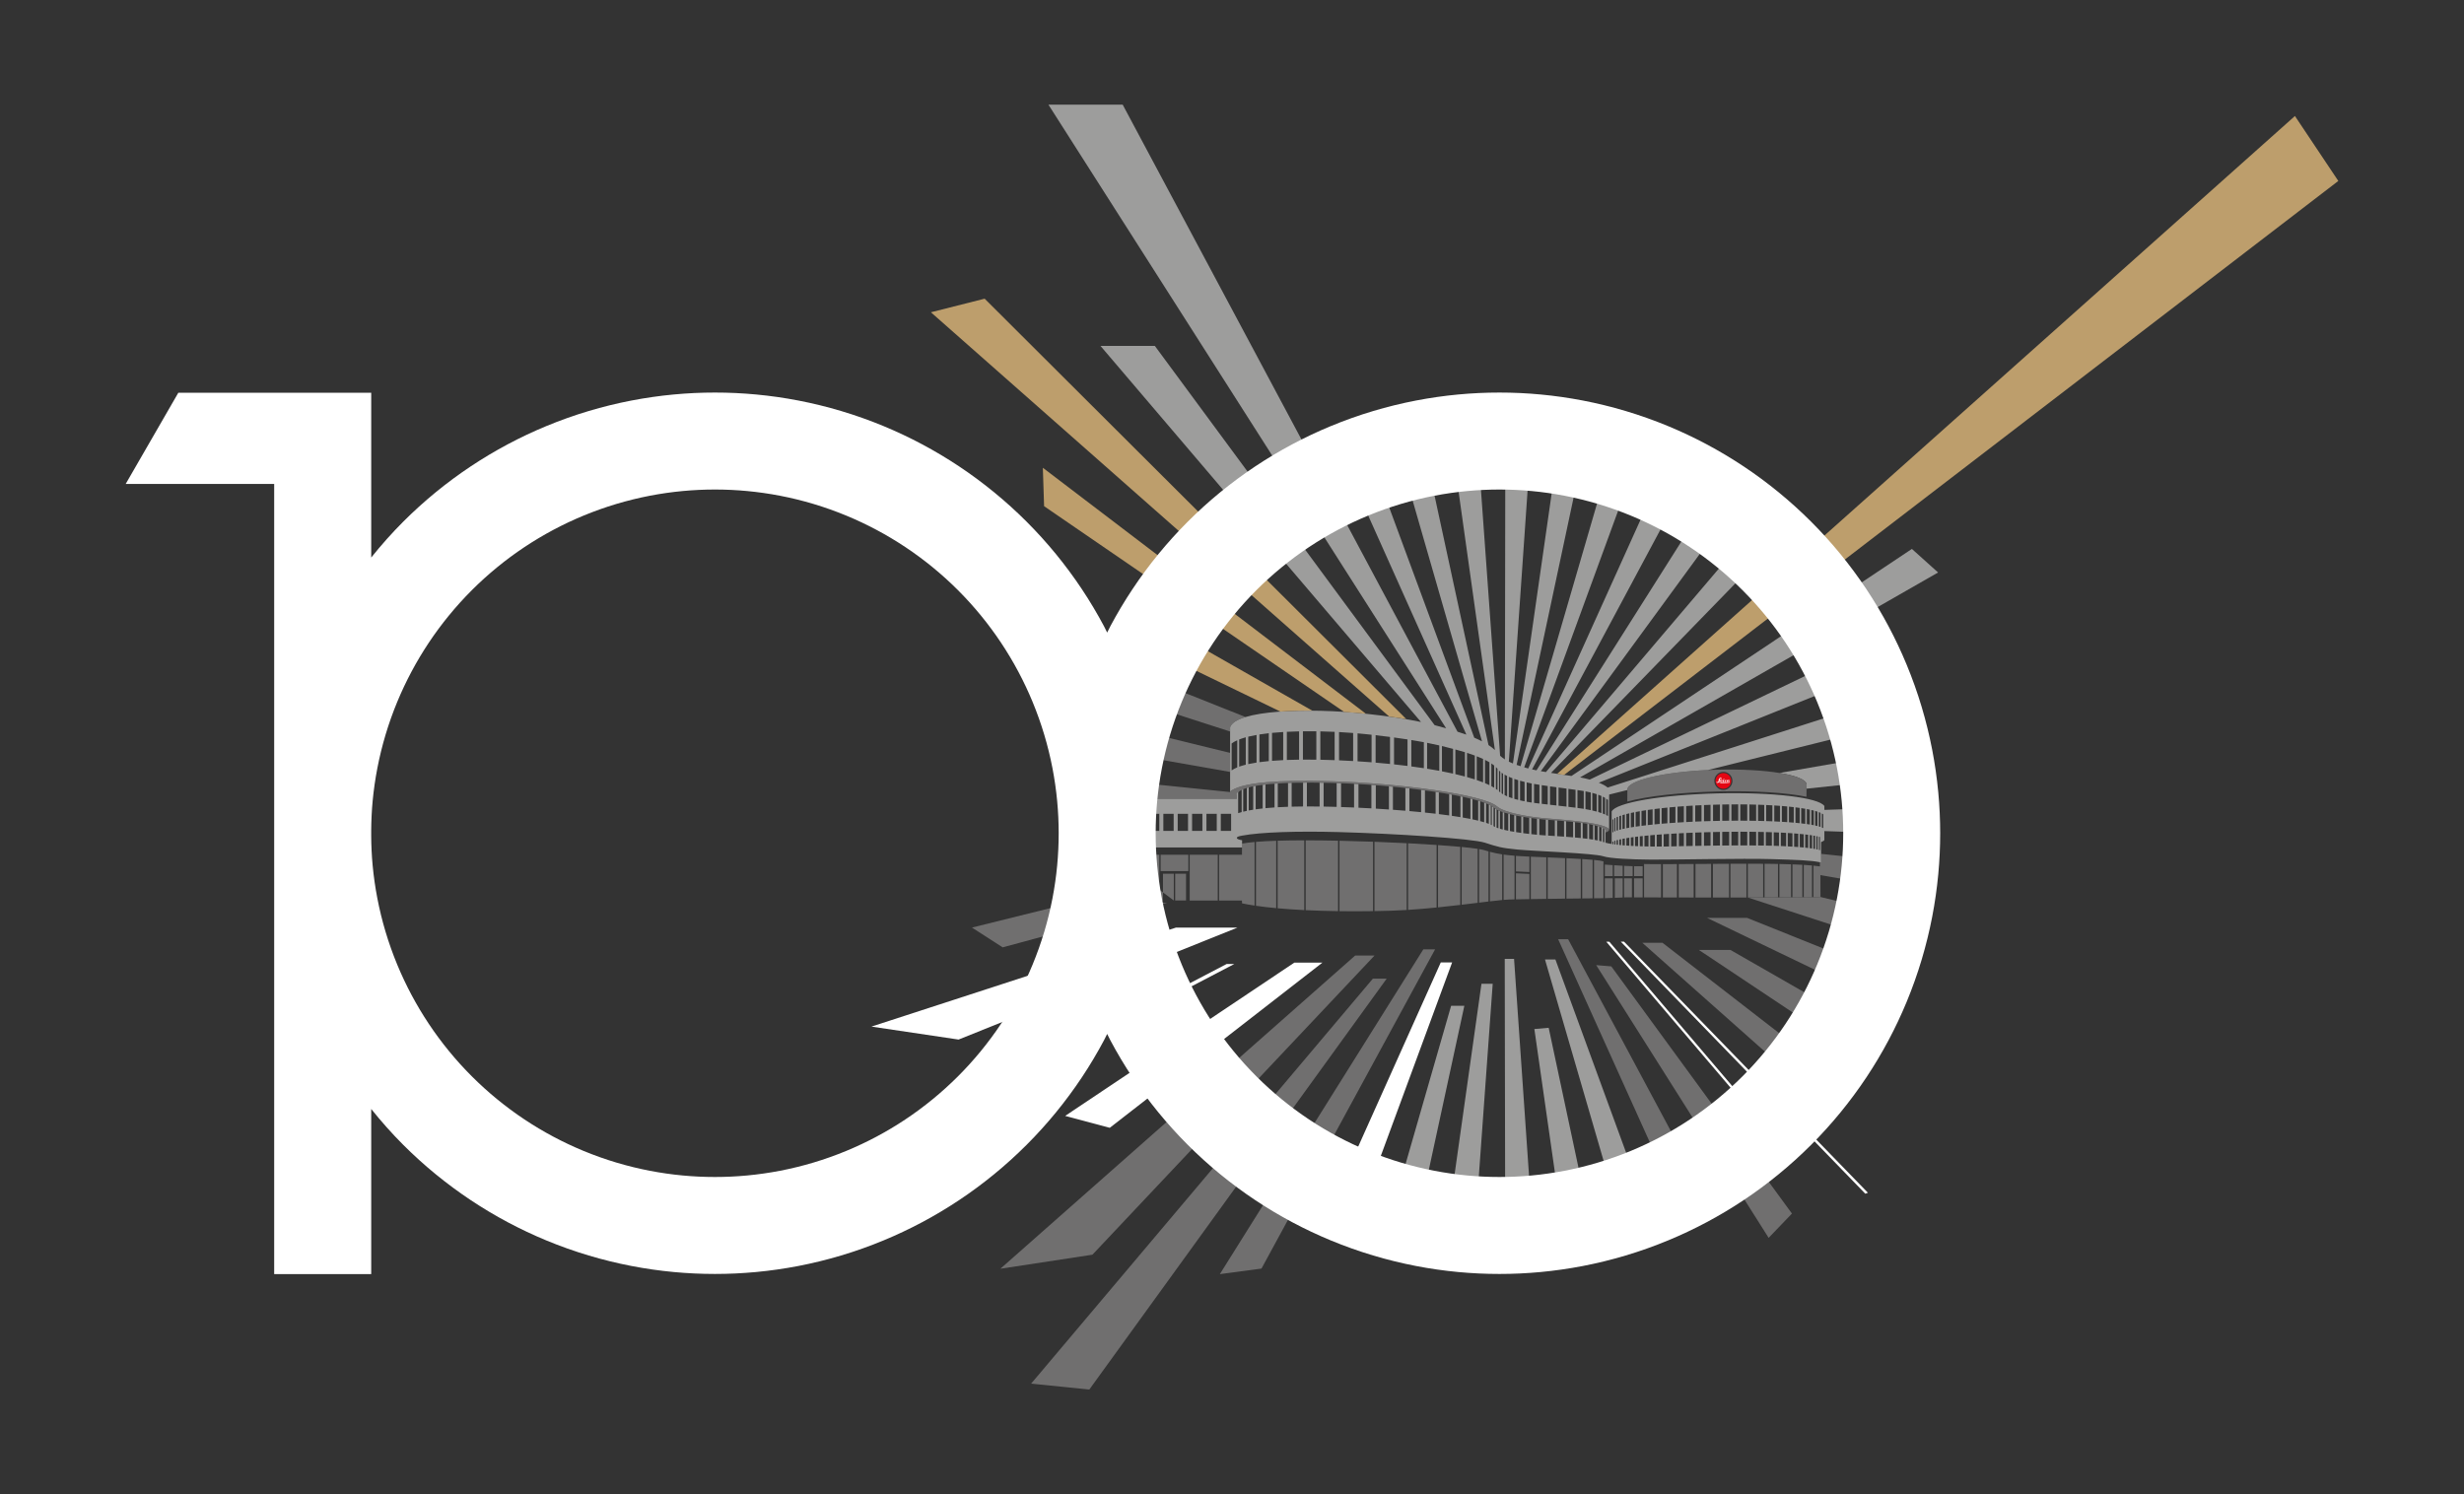 <?xml version="1.0" encoding="UTF-8"?>
<svg id="Ebene_1" xmlns="http://www.w3.org/2000/svg" xmlns:xlink="http://www.w3.org/1999/xlink" version="1.1" viewBox="0 0 1936.091 1174.194">
  <rect x="0" y="0" width="1936.091" height="1174.194" fill="#333333" stroke="none"/>
  <!-- Generator: Adobe Illustrator 30.0.0, SVG Export Plug-In . SVG Version: 2.1.1 Build 123)  -->
  <defs>
    <clipPath id="clippath">
      <rect x="98.762" y="82.25" width="1738.566" height="1009.693" fill="none"/>
    </clipPath>
    <clipPath id="clippath-1">
      <rect x="98.762" y="82.25" width="1738.566" height="1009.693" fill="none"/>
    </clipPath>
    <clipPath id="clippath-2">
      <rect x="98.762" y="82.25" width="1738.566" height="1009.693" fill="none"/>
    </clipPath>
    <clipPath id="clippath-3">
      <rect x="98.762" y="82.25" width="1738.566" height="1009.693" fill="none"/>
    </clipPath>
    <clipPath id="clippath-4">
      <rect x="98.762" y="82.25" width="1738.566" height="1009.693" fill="none"/>
    </clipPath>
    <clipPath id="clippath-5">
      <rect x="98.762" y="82.25" width="1738.566" height="1009.693" fill="none"/>
    </clipPath>
    <clipPath id="clippath-6">
      <rect x="98.762" y="82.25" width="1738.566" height="1009.693" fill="none"/>
    </clipPath>
  </defs>
  <g clip-path="url(#clippath)">
    <path d="M1141.015,756.304l-56.378,152.956c-6.042-2.252-11.983-4.701-17.82-7.347l65.287-145.609h8.911l0.0 0Z" fill="#fff"/>
  </g>
  <polyline points="1407.885 911.262 1262.139 740.046 1264.517 740.041 1408.769 909.439" fill="#fff"/>
  <polygon points="1467.701 937.3 1276.077 740.002 1273.552 740.011 1465.676 938.079 1467.701 937.3" fill="#fff"/>
  <g clip-path="url(#clippath-1)">
    <g>
      <path d="M1347.957,613.663c0-3.414,2.77-6.185,6.188-6.185,3.416,0,6.186,2.77,6.186,6.185,0,3.419-2.77,6.189-6.186,6.189-3.417,0-6.188-2.77-6.188-6.189" fill="#e30613"/>
      <path d="M1352.298,613.912v.046c0,.231.167.304.382.304.362,0,.713-.152,1.035-.313l.25-.997h.745l-.258,1.027c-.009.028-.011.058-.011.084,0,.09.04.13.127.13.167,0,.342-.103.469-.21-.003-.026-.003-.054-.003-.077,0-.598.589-.997,1.142-.997.141,0,.296.041.411.126l-.083.308c-.074-.089-.159-.156-.281-.156-.319,0-.454.501-.454.751,0,.17.113.268.282.268.238,0,.426-.161.601-.304.008-.189.054-.35.156-.501.202-.304.529-.497.891-.497.189,0,.346.058.469.202l.037-.156h.687l-.265,1.032c-.009.031-.018.063-.018.089,0,.089.086.126.161.126.097,0,.181-.049.259-.098l.057.215-.408.196c-.103.054-.221.081-.334.081-.195,0-.34-.117-.411-.291-.166.201-.337.299-.599.299-.282,0-.509-.161-.621-.411-.235.228-.558.42-.894.42-.282,0-.566-.107-.708-.366-.259.187-.59.357-.92.357-.238,0-.417-.152-.486-.366-.372.205-.762.366-1.197.366-.445,0-.972-.222-.972-.742,0-.581.691-.96,1.21-.96.265,0,.714.103.714.442,0,.411-.595.599-.923.599-.083,0-.161-.009-.239-.028M1352.332,613.697c.038.009.075.018.113.018.242,0,.527-.126.527-.402,0-.107-.074-.184-.173-.184-.287,0-.408.345-.468.567M1357.949,613.921l.103-.397c.009-.04.023-.077.023-.112,0-.135-.135-.224-.258-.224-.141,0-.23.117-.284.233-.069.152-.158.425-.158.589,0,.126.074.251.207.251.192,0,.322-.166.366-.34M1350.57,612.796c.144-.527.281-1.087.667-1.493.232-.245.566-.397.908-.397.372,0,.635.29.635.647,0,.765-.731,1.332-1.427,1.458l-.04.152-.103.393c-.093.357-.215.698-.429,1.001.35.098.691.215,1.047.287,1.023.222,2.073.322,3.117.322.875,0,1.751-.028,2.623-.135.544-.071,1.087-.152,1.617-.304l.049.205c-.688.224-1.387.385-2.103.497-.88.133-1.774.21-2.663.21-1.335,0-2.688-.282-3.928-.783-.245.247-.626.399-.969.399-.297,0-.872-.166-.872-.546,0-.322.426-.446.678-.446.247,0,.498.054.739.107.23-.403.316-.885.406-1.332-.206-.018-.399-.058-.593-.126l.078-.213c.185.061.368.094.564.098M1351.415,612.742c.498-.089,1.059-.626,1.059-1.153,0-.166-.063-.376-.256-.376-.236,0-.403.236-.483.429-.147.353-.225.733-.32,1.099M1349.901,614.668c-.176-.067-.357-.112-.547-.112-.107,0-.334.028-.334.175,0,.152.234.201.346.201.21,0,.394-.112.535-.264M1354.095,612.358c0-.228.255-.304.442-.304.17,0,.38.084.38.281,0,.233-.248.31-.442.31-.175,0-.38-.081-.38-.287" fill="#fff"/>
      <path d="M1398.199,607.419l59.309-10.266,2.605,18.332-40.611,4.291.035-3.192c-.107-3.816-8.267-7.046-21.338-9.165" fill="#9d9d9c"/>
      <path d="M966.555,606.619l-59.329-10.439,3.885-18.117,55.444,13.603v14.953ZM966.555,574.854l-49.834-16.105,6.396-17.398,55.548,22.126c-6.639,2.021-10.997,4.688-12.11,8.075v3.302ZM903.108,634.55l.054-1.118-.054,1.118Z" fill="#706f6f"/>
    </g>
  </g>
  <polygon points="1127.629 746.035 991.209 996.9 958.488 1001.27 1118.378 746.035 1127.629 746.035" fill="#706f6f"/>
  <g clip-path="url(#clippath-2)">
    <g>
      <path d="M1150.614,790.388l-28.137,129.946c-6.189-1.342-12.302-2.888-18.33-4.63l36.073-125.316h10.395-0Z" fill="#9d9d9c"/>
      <path d="M1172.898,773.112l-11.029,152.862c-6.422-.455-12.782-1.125-19.075-2.011l21.264-150.851h8.84Z" fill="#9d9d9c"/>
      <path d="M1189.674,753.507l11.912,172.503c-6.26.439-12.575.661-18.937.679l-.301-173.182h7.325v0Z" fill="#9d9d9c"/>
      <path d="M1216.883,807.683l24.024,112.768c-6.186,1.332-12.452,2.458-18.787,3.37l-16.486-115.164,11.249-.974-0.0 0Z" fill="#9d9d9c"/>
      <path d="M1222.151,753.972l56.867,155.378c-5.929,2.199-11.954,4.201-18.065,6.007l-46.981-161.385h8.179v0Z" fill="#9d9d9c"/>
      <path d="M1232.164,738.098l82.916,154.86c-5.561,3.02-11.233,5.863-17.012,8.509l-73.746-163.369h7.842v0Z" fill="#706f6f"/>
      <path d="M1306.329,740.9l97.763,75.712c-3.81,4.996-7.782,9.867-11.912,14.586l-101.705-90.298h15.854Z" fill="#706f6f"/>
      <path d="M1359.706,746.504l65.728,37.672c-3.088,5.489-6.359,10.868-9.8,16.124l-80.739-53.796h24.811Z" fill="#706f6f"/>
    </g>
  </g>
  <polygon points="1372.775 721.295 1441.111 748.734 1433.507 765.649 1341.292 721.295 1372.775 721.295" fill="#706f6f"/>
  <g clip-path="url(#clippath-3)">
    <g>
      <path d="M1278.654,629.911l.063-9.41c-.21-7.548,31.141-14.542,70.027-15.624,38.888-1.085,70.581,4.156,70.794,11.708l-.106,9.554c-15.719-3.288-41.462-4.861-69.711-4.169-29.117.71-55.649,3.641-71.067,7.94M1347.034,613.663c0,3.928,3.184,7.114,7.109,7.114,3.926,0,7.111-3.186,7.111-7.114,0-3.923-3.184-7.106-7.111-7.106-3.925,0-7.109,3.183-7.109,7.106" fill="#706f6f"/>
      <path d="M903.564,627.731l.822-11.655,62.22,6.364c.147-.555.629-1.069,1.411-1.493,10.338-6.203,36.789-8.196,78.088-7.029,51.794,1.461,119.362,10.292,130.215,19.788,5.843,5.113,25.099,8.164,35.923,9.167,11.768,1.081,41.402,2.752,50.19,7.301,1.125.581,1.936,1.136,1.936,1.86,0,.894-1.144,1.689-2.893,2.171,1.696-7.681-37.431-9.186-49.201-10.274-10.822-.997-32.55-3.994-38.347-9.165-10.424-9.295-75.034-18.192-127.823-19.52-41.158-1.036-75.464,1.279-74.252,10.497v1.988h-68.289Z" fill="#706f6f"/>
      <path d="M1522.857,449.878l-281.295,161.004c2.445.437,5.035,1.046,7.56,1.76l184.487-88.76,7.606,16.92-184.927,74.272c3.039,1.23,5.536,2.556,6.927,3.816l184.934-59.203,5.154,17.804-111.258,27.627c-35.723,1.653-63.525,8.276-63.327,15.382l-.003.348-14.316,3.557-.006,5.216-.035,12.187.012,10.126c-.038-.653-.836-1.188-1.936-1.762-8.788-4.549-38.422-6.22-50.19-7.301-10.824-1.001-30.08-4.054-35.923-9.167-10.853-9.496-78.421-18.327-130.215-19.788-41.299-1.167-67.75.826-78.088,7.029-.941.511-1.446,1.153-1.461,1.832v-51.226c4.448-13.545,60.824-15.604,107.172-10.623,18.811,2.021,32.418,4.254,42.831,6.441l-251.853-295.549h42.718l219.832,298.028c3.376.859,6.353,1.699,9.061,2.494L823.811,82.25h58.345l263.094,492.761c2.362.707,4.688,1.466,6.945,2.275l-83.102-185.485,17.341-6.936,71.956,194.839c2.145.912,4.19,1.863,6.099,2.856l-58.743-203.894,18.146-4.481,45.695,211.319c1.936,1.256,3.632,2.553,5.026,3.876l-30.727-218.672,18.601-1.935,16.233,225.111c1.135,1.081,2.386,2.037,3.732,2.896l.322-228.69,18.692.644-15.891,229.797c1.039.518,2.117,1.001,3.221,1.449l32.857-229.134,18.421,3.213-48.389,227.01c1.021.362,2.056.705,3.102,1.036l64.98-223.167,17.787,5.72-79.903,218.331,1.446.434c.537.161,1.109.317,1.709.478l95.565-211.699,16.812,8.115-109.349,204.317c1.099.25,2.261.492,3.473.733l123.447-194.991,15.508,10.355-135.555,185.28c1.303.241,2.642.474,4.0.701l147.542-173.593,13.901,12.388-157.428,161.863c5.656.903,11.376,1.72,16.056,2.422l267.497-178.433,20.584,18.519-.001 0ZM1262.066,640.489c.488.245.952.492,1.384.747v-12.581c-.412-.371-.875-.737-1.384-1.085v12.92ZM1259.384,639.322c.618.241,1.213.488,1.777.742v-13.076c-.55-.34-1.145-.661-1.777-.974v13.308ZM1255.806,638.116c.877.259,1.719.537,2.524.822v-13.415c-.791-.348-1.633-.688-2.524-1.01v13.603ZM1251.159,636.909c1.187.268,2.338.553,3.443.863v-13.675c-1.09-.362-2.241-.702-3.443-1.015v13.827-0ZM1245.79,635.845c1.418.247,2.81.511,4.164.796v-13.863c-1.335-.33-2.727-.626-4.164-.897v13.964ZM1239.489,634.916c1.323.17,2.565.345,3.698.514l1.246.193v-13.988c-.717-.121-1.441-.236-2.177-.348-.871-.13-1.795-.264-2.767-.403v14.033-0ZM1232.386,634.036c1.95.227,3.834.46,5.599.684v-14.047c-1.761-.245-3.644-.5-5.599-.764v14.126ZM1224.625,633.156c2.102.231,4.207.469,6.254.705v-14.157l-6.254-.836v14.287-0ZM1217.926,632.414l5.043.553v-14.322c-1.693-.228-3.382-.46-5.043-.693v14.462-0ZM1211.419,631.681c1.493.17,3.071.348,4.702.527v-14.511c-1.616-.228-3.19-.46-4.702-.688v14.672-0ZM1205.378,630.939c1.269.17,2.694.343,4.233.527v-14.738c-1.501-.233-2.922-.466-4.233-.698v14.908ZM1199.591,630.023c.685.13,1.363.247,2.028.363.564.097,1.217.196,1.952.304v-14.989c-1.064-.196-2.031-.392-2.884-.59l-1.096-.25v15.163ZM1194.403,628.955c1.182.271,2.364.523,3.532.75v-15.247c-1.157-.287-2.343-.595-3.532-.929v15.426ZM1189.889,627.775c.989.296,1.998.563,3.007.814v-15.498c-1.007-.305-2.015-.63-3.007-.975v15.659ZM1185.563,626.309c.914.357,1.857.688,2.819,1.001v-15.739c-.963-.357-1.906-.742-2.819-1.153v15.891ZM1182.233,624.825c.635.322,1.294.635,1.975.929v-15.966c-.682-.336-1.342-.684-1.975-1.042v16.079-0ZM1179.901,623.476c.363.233.739.464,1.128.688v-16.15c-.391-.251-.767-.51-1.128-.777v16.239ZM1177.853,621.922c.314.281.647.549.993.813v-16.32c-.351-.294-.682-.599-.993-.912v16.42ZM1175.403,619.928c.445.313.86.626,1.245.938v-16.737c-.366-.463-.782-.92-1.245-1.371v17.169ZM1171.826,617.765c.796.42,1.536.845,2.223,1.269v-17.475c-.679-.553-1.421-1.09-2.223-1.617v17.823ZM1166.848,615.432c1.24.52,2.399,1.036,3.471,1.565v-17.993c-1.081-.644-2.244-1.265-3.471-1.867v18.295ZM1160.338,613c1.782.599,3.45,1.208,5.003,1.815v-18.399c-1.591-.736-3.27-1.443-5.003-2.113v18.696ZM1152.712,610.668c2.16.599,4.201,1.216,6.12,1.832v-18.768c-2.001-.742-4.058-1.449-6.12-2.1v19.037-0ZM1143.558,608.349c2.629.607,5.13,1.23,7.495,1.864v-19.101c-2.071-.635-4.135-1.223-6.142-1.765l-1.354-.362v19.363h0ZM1133.016,606.129c3.046.584,5.959,1.188,8.734,1.809v-19.44c-2.585-.691-5.44-1.438-8.734-2.229v19.86ZM1121.357,604.085c3.312.527,6.494,1.078,9.552,1.645v-19.954c-2.835-.656-5.988-1.34-9.552-2.037v20.346-0ZM1108.966,602.285c3.385.446,6.663.911,9.829,1.398v-20.437c-2.986-.558-6.246-1.13-9.829-1.706v20.745ZM1095.363,600.671c3.633.389,7.164.796,10.592,1.23v-20.838c-3.27-.504-6.789-1.015-10.592-1.524v21.133ZM1080.887,599.308c3.87.322,7.641.665,11.313,1.038v-21.228c-3.531-.455-7.296-.912-11.313-1.368v21.557-0ZM1066.696,598.272c2.527.161,5.007.331,7.431.504,1.207.09,2.407.179,3.597.273v-21.651c-1.219-.13-2.464-.264-3.732-.399-2.379-.255-4.817-.486-7.296-.701v21.973-0ZM1052.153,597.499c3.745.161,7.451.353,11.078.558v-22.045c-3.626-.281-7.333-.527-11.078-.728v22.215-0ZM1037.46,597.034c3.747.075,7.503.182,11.23.327v-22.247c-3.727-.17-7.483-.29-11.23-.366v22.287ZM1023.772,596.936c3.473-.023,6.99-.005,10.527.044v-22.287c-3.537-.045-7.054-.049-10.527-.005v22.247ZM1011.148,597.207c3.134-.12,6.35-.196,9.613-.241v-22.224c-3.266.067-6.479.184-9.613.34v22.125ZM999.508,597.887c2.829-.231,5.763-.411,8.777-.553v-22.089c-3.014.183-5.949.411-8.777.684v21.959ZM989.597,598.932c2.341-.313,4.797-.589,7.353-.826v-21.91c-2.556.285-5.015.607-7.353.974v21.763ZM980.815,600.461c2.031-.446,4.215-.848,6.524-1.202v-21.714c-2.312.402-4.492.854-6.524,1.349v21.566ZM973.683,602.463c1.564-.563,3.296-1.081,5.174-1.545v-21.514c-1.881.52-3.612,1.082-5.174,1.699v21.361ZM967.759,605.413c1.205-.866,2.688-1.653,4.418-2.369v-21.317c-1.737.779-3.221,1.619-4.418,2.539v21.146Z" fill="#9d9d9c"/>
      <path d="M903.738,693.785v-22.099h7.178v35.94h2.89v-21.01h8.53v21.027l.048.035M923.39,686.616h8.529v21.01l-8.529.017v-21.027 0ZM911.969,671.686h21.789v12.88h-21.789v-12.88ZM934.81,671.686h22.054v35.993h-22.054v-35.993ZM1268.312,688.462v-8.521c2.143.143,4.492.29,6.721.415v8.106h-6.721ZM1267.198,679.864v8.598h-6.189v-9.032c1.023.077,3.362.247,6.189.434M1267.198,690.233v15.345l-6.016.242h-.173v-15.587h6.189ZM1276.147,688.462v-8.047c1.318.066,2.574.129,3.693.17,1.073.04,2.085.071,3.028.094v7.784h-6.721ZM1283.983,688.462v-7.758c3.359.072,5.709.044,6.721.028v7.73h-6.721ZM1259.894,705.829l-7.385.08v-30.138c3.463.331,6.037.698,7.278,1.095l.107.032v28.932h-0ZM1251.395,705.927l-8.184.089v-30.946c3.008.187,5.778.388,8.184.602v30.255ZM1242.099,706.035l-11.238.133v-31.76c3.908.184,7.718.38,11.238.595v31.032-0ZM1229.747,706.177c-4.489.058-9.117.117-13.625.178v-32.587c4.446.179,9.088.376,13.625.59v31.818ZM1215.006,706.369c-4.25.058-8.377.117-12.167.175v-33.329c3.647.161,7.801.327,12.167.509v32.645ZM1201.724,706.562c-4.037.061-7.653.124-10.571.187v-20.481l10.571.488v19.807ZM1191.153,684.788v-12.231l1.7.126c2.188.156,5.251.317,8.871.478v12.115l-10.571-.488ZM1190.039,706.772c-1.757.04-3.212.075-4.288.107-1.167.04-2.609.138-4.293.281v-35.599c2.602.366,5.383.653,8.581.908v34.304ZM1180.343,707.258c-2.708.259-5.961.616-9.642,1.055v-38.941c3.307.894,6.355,1.528,9.642,2.028v35.858ZM1147.409,711.115c-5.578.656-11.459,1.314-17.479,1.926v-48.951c6.422.442,12.331.911,17.479,1.389v45.637-0ZM1128.815,713.148c-7.376.742-14.942,1.4-22.391,1.877v-52.347c7.845.411,15.411.857,22.391,1.331v49.14l0-0ZM1105.309,715.097c-4.078.25-8.118.446-12.069.567-4.408.14-8.829.247-13.245.317v-54.484c8.5.322,17.054.698,25.313,1.127v52.473ZM1078.882,716c-8.894.138-17.744.152-26.377.035v-55.352c8.437.179,17.367.438,26.377.774v54.543ZM1002.784,713.657c-5.735-.535-11.064-1.148-15.885-1.849v-50.239c4.693-.394,10.039-.679,15.885-.872v52.96ZM985.786,711.643c-3.604-.541-6.907-1.136-9.864-1.774-.023-.336-.038-1.096-.052-2.191h-17.951v-35.992h17.967l.037-8.777c2.775-.491,6.096-.908,9.864-1.242v49.975h0ZM1051.392,716.017c-9.041-.129-17.829-.402-26.161-.813l-.4-.009c-7.388-.376-14.414-.854-20.932-1.438v-53.095c6.461-.201,13.508-.29,20.932-.29v54.814l.4.018.713.023v-54.855c8.133,0,16.705.106,25.448.285v55.36-0ZM1169.587,708.443c-2.312.271-4.782.576-7.385.894v-42.101c1.884.313,3.354.626,4.357.929,1.044.322,2.05.626,3.028.898v39.38-0ZM1161.087,667.056v42.414c-3.931.478-8.147.997-12.564,1.515v-45.404c5.042.483,9.315.983,12.564,1.475M1332.218,705.293v-26.341l12.271-.08v26.433l-12.271-.012ZM1319.054,705.265v-26.232l11.756-.071v26.321l-11.756-.018ZM1306.592,705.239v-26.157c3.29-.005,7.029-.021,11.071-.04v26.215l-11.071-.018v0ZM1291.82,705.199v-26.21c1.873.026,3.675.054,5.351.072,2.087.017,4.808.026,8.008.026v26.143l-13.358-.031h0ZM1358.566,678.8v26.519l-12.645-.009v-26.446c4.311-.021,12.645-.063,12.645-.063M1397.078,678.944v26.276c-3.635.009-7.224.018-10.571.037v-26.474c2.479.031,4.61.049,6.082.075,1.484.023,2.985.054,4.489.086M1385.393,678.797v26.465l-3.888.021c-1.423.014-4.624.026-8.144.035v-26.545c4.028,0,8.34.009,12.032.023M1372.246,678.774v26.545c-6.039.009-12.565,0-12.565,0v-26.526s5.734-.018,12.565-.018M1423.773,705.087c-1.91.026-4.09.044-6.455.061v-25.49c2.258.133,4.425.294,6.455.474v24.955ZM1416.203,705.158c-2.445.014-5.069.028-7.782.037v-25.947l-1.115-.035v25.982l-9.111.021v-26.25c6.137.13,12.342.317,18.008.63v25.562ZM1430.938,670.998l29.113,3.066-2.602,18.339-27.057-4.684.049,17.169c-1.173.072-3.097.135-5.552.175v-24.824c1.829.178,3.538.385,5.096.616v-3.266l.388.075.598.13-.034-6.798h0ZM1275.034,690.233v14.971l-.015-7.463-.015,7.534-6.16.241v-15.282h6.16l.015,7.508.015-7.508ZM1282.286,705.167l-4.235-.014-1.886.077v-14.997l-.018,14.962v-14.962h6.139v14.934ZM1283.987,705.176l-.005-14.943h6.721v14.962l-6.717-.018Z" fill="#706f6f"/>
      <path d="M903.503,627.73h68.327v-4.369c.264-.411.618-.805,1.053-1.185v16.834c.869-.294,1.789-.572,2.764-.84v-17.419c.377-.187.777-.374,1.205-.553v17.662c.901-.224,1.844-.443,2.827-.649v-18.028c.483-.147.986-.29,1.506-.425v18.152c1.125-.218,2.298-.42,3.515-.616v-18.348c.633-.126,1.285-.251,1.958-.366v18.421c1.739-.242,3.56-.469,5.461-.675v-18.56c.737-.089,1.49-.178,2.258-.259v18.591c2.261-.219,4.625-.406,7.086-.572v-18.663c.84-.058,1.694-.115,2.56-.169v18.675c2.585-.147,5.271-.268,8.046-.362v-18.707c.943-.035,1.898-.063,2.862-.089v18.706c2.895-.08,5.88-.129,8.949-.152v-18.724c.997-.009,2.001-.018,3.013-.018v18.726c3.247-.009,6.58.009,9.995.049v-18.729l3.161.054v18.724c1.993.035,4.014.075,6.056.126,1.384.035,2.778.071,4.178.115v-18.719c1.148.035,2.304.075,3.463.121v18.706c3.374.107,6.787.242,10.217.385v-18.626c1.15.061,2.306.129,3.463.196v18.591c3.373.152,6.761.331,10.148.518v-18.444c1.156.086,2.309.17,3.463.259v18.381c3.446.205,6.885.429,10.3.672v-18.18l3.161.294v18.108c3.296.242,6.562.492,9.787.765v-17.862l3.161.357v17.777c3.117.268,6.186.555,9.199.854l-.001-17.504c1.012.133,2.015.268,3.011.402v17.406c2.856.296,5.65.604,8.371.917v-17.12l2.56.399v17.03c2.784.336,5.485.684,8.09,1.05v-16.722l2.108.38v16.636c2.335.336,4.584.679,6.741,1.038v-16.357l1.808.385v16.276c2.116.357,4.132.728,6.037,1.108v-15.986c.563.14,1.115.282,1.656.42v15.9c1.573.327,3.06.662,4.461.998v-15.659c.515.152,1.018.304,1.507.46v15.578c1.136.291,2.206.59,3.209.889v-15.382c.521.193,1.023.385,1.506.576v15.279c.767.255,1.484.511,2.145.77v-15.123c.541.25,1.041.5,1.506.75v15.003c.291.129.566.264.827.397v-14.922c.512.31.966.621,1.357.935v14.764c.37.245.747.455,1.177.662v-14.48c.362.259.767.51,1.205.756v14.238c.446.175.932.343,1.45.514v-14.014c.383.175.786.348,1.207.518v13.867c.684.201,1.412.397,2.18.586v-13.639c.394.133.794.259,1.205.393v13.541c.984.233,2.024.455,3.103.67v-13.321c.445.121.895.233,1.354.345v13.245c1.087.205,2.208.403,3.351.599v-13.076c.498.107,1.001.215,1.507.317v12.999c1.335.215,2.698.42,4.07.616v-12.851l1.507.253v12.805c1.579.213,3.163.411,4.725.589v-12.664l1.657.227v12.625c1.518.17,3.008.322,4.443.455l.001-12.53,1.806.201v12.49c1.188.107,2.332.196,3.414.268l1.685.117v-12.406l1.808.143v12.378l5.297.34v-12.334l1.808.133v12.317c1.766.117,3.589.231,5.44.366v-12.245l1.656.143v12.219c1.812.133,3.64.273,5.458.425v-12.116l1.507.17v12.075c1.53.135,3.046.278,4.535.434v-11.955l1.506.207v11.905c1.256.143,2.488.285,3.683.437v-11.761c.458.08.909.161,1.357.245v11.699c1.07.147,2.107.304,3.102.469v-11.529c.411.094.814.187,1.204.285v11.449c.829.144,1.625.299,2.382.46v-11.256c.419.133.82.268,1.205.411v11.118c.656.152,1.277.313,1.858.483v-10.948c.38.169.733.348,1.055.535v10.735c.23.077.454.152.668.231.152.055.313.112.478.17l-.003-10.51c.376.285.681.589.906.901v9.876c1.345.38,2.985.716,4.846,1.01-.003-.299.006-.76.014-1.055v-7.454l.001-9.725v-7.253c3.053-6.976,39.205-13.2,83.396-14.278,43.441-1.063,79.299,3.316,83.747,9.939v.492l-.003,2.56,28.012-.925v18.514l-28.012-.929.003,1.89v4.915c.011.635-.95,1.188-2.591,1.797v6.649l.057,9.417-.596-.13c-8.253-1.699-19.104-1.921-38.581-2.53-21.381-.661-77.956.537-94.689.403-15.673-.126-32.004-.868-37.45-2.655-7.121-2.346-53.653-3.986-67.134-5.246-13.403-1.256-15.914-2.252-25.962-5.447-10.227-3.253-70.785-7.101-114.876-8.299-32.091-.871-61.35.054-75.698,2.789l-.017.018-.534.089c-.331.063-.655.133-.967.196-.184.044-.356.081-.521.126-1.387.366-1.959.786-2.073,1.21l-.005.086c-.011-.014-.018.035-.018.086,0,.799,1.786,1.506,4.118,1.809v5.676h-72.543c-.288-4.389-.477-8.572-.563-13.015h8.049v-13.415h-7.986c.112-3.959.304-7.9.578-11.816M1266.347,663.24l.014-1.055c-.008.294-.017.756-.014,1.055M914.097,652.961h8.103v-13.415h-8.103v13.415ZM925.386,652.961h8.103v-13.415h-8.103v13.415ZM936.674,652.961h8.103v-13.415h-8.103v13.415ZM947.962,652.961h8.103v-13.415h-8.103v13.415ZM959.251,652.961h8.103v-13.415h-8.103v13.415ZM1266.963,654.232c.216-.153.465-.296.747-.443v-10.149c-.284.205-.535.412-.747.616v9.976ZM1268.463,653.427c.259-.112.537-.224.834-.34v-10.395c-.297.152-.576.305-.834.457v10.278ZM1270.2,652.766c.359-.117.74-.242,1.145-.359v-10.635c-.405.161-.786.322-1.145.488v10.507ZM1272.397,652.104c.448-.121.917-.241,1.404-.357v-10.851c-.489.161-.957.319-1.404.483v10.726-0ZM1274.856,651.496c.593-.14,1.213-.273,1.858-.408v-11.06c-.645.179-1.266.357-1.858.537v10.931ZM1277.919,650.848c.742-.147,1.512-.29,2.315-.429v-11.27c-.803.182-1.573.371-2.315.563v11.137-0ZM1281.438,650.209c.833-.138,1.691-.278,2.582-.411v-11.468c-.891.179-1.749.363-2.582.546v11.333ZM1285.223,649.618c1.044-.156,2.123-.308,3.236-.455v-11.664c-1.113.196-2.192.394-3.236.599v11.52ZM1289.813,648.984c1.153-.147,2.339-.294,3.558-.432v-11.848c-1.219.189-2.405.376-3.558.569v11.712ZM1294.728,648.395c1.24-.14,2.511-.278,3.814-.408v-12.017c-1.303.175-2.577.35-3.814.532v11.893ZM1300.048,647.835c1.328-.129,2.686-.255,4.072-.379v-12.173c-1.386.159-2.744.325-4.072.495v12.057ZM1305.626,647.322c1.479-.124,2.99-.25,4.529-.366v-12.316c-1.539.152-3.049.313-4.529.474v12.208ZM1311.81,646.831c1.524-.117,3.075-.224,4.653-.331v-12.441c-1.578.133-3.129.276-4.653.42v12.352ZM1318.118,646.393c1.634-.098,3.295-.201,4.976-.296v-12.547c-1.685.115-3.342.241-4.976.374v12.469ZM1324.9,646c1.699-.09,3.416-.179,5.157-.261v-12.642c-1.742.103-3.462.21-5.157.327v12.576ZM1332.014,645.655c1.634-.072,3.282-.138,4.95-.201v-12.714c-1.668.075-3.316.156-4.95.245v12.67ZM1338.921,645.382c1.7-.054,3.417-.107,5.147-.156v-12.768c-1.729.058-3.446.126-5.147.196v12.728ZM1346.027,645.172c1.22-.031,2.447-.058,3.683-.084l1.739-.037v-12.799l-1.729.045c-1.239.028-2.47.063-3.692.098v12.777-0ZM1353.255,645.02c1.826-.031,3.635-.054,5.429-.072v-12.808c-1.794.018-3.603.04-5.429.077v12.803ZM1360.492,644.935c1.788-.017,3.558-.021,5.308-.026v-12.794c-1.749-.005-3.52,0-5.308.014v12.806ZM1367.455,644.913c1.838.005,3.655.014,5.449.031v-12.771c-1.794-.028-3.611-.044-5.449-.054v12.794ZM1374.56,644.958c1.801.023,3.578.049,5.325.086v-12.714c-1.746-.049-3.523-.095-5.325-.126v12.754ZM1381.391,645.07c1.648.035,3.273.08,4.869.126v-12.638c-1.596-.072-3.221-.13-4.869-.184v12.696ZM1387.766,645.244c1.656.054,3.278.112,4.868.183v-12.553c-1.59-.093-3.215-.173-4.868-.255v12.625ZM1394.141,645.49c1.521.072,3.014.143,4.469.224v-12.441c-1.455-.112-2.948-.215-4.469-.308v12.526ZM1400.115,645.793c1.441.09,2.847.179,4.215.273v-12.311c-1.368-.135-2.773-.251-4.215-.366v12.405ZM1405.687,646.16c1.286.098,2.54.198,3.755.304v-12.173c-1.214-.143-2.468-.276-3.755-.406v12.276ZM1410.798,646.58c1.135.107,2.237.215,3.302.327v-12.021c-1.066-.147-2.168-.294-3.302-.434v12.129ZM1415.306,647.035c1.101.126,2.16.251,3.177.385v-11.851c-1.017-.175-2.076-.343-3.177-.509v11.975ZM1419.687,647.581c.827.117,1.619.233,2.382.357v-11.681c-.764-.161-1.556-.322-2.382-.474v11.797ZM1423.273,648.136c.67.115,1.312.231,1.924.353v-11.508c-.612-.161-1.254-.313-1.924-.465v11.62ZM1426.252,648.708c.639.133,1.237.276,1.8.42v-11.316c-.563-.187-1.164-.366-1.8-.544v11.44ZM1429.107,649.404c.495.144.95.287,1.371.434v-11.104c-.423-.187-.878-.376-1.371-.555v11.226-0ZM1431.531,650.244c.408.179.765.359,1.069.537v-10.864c-.308-.227-.665-.451-1.069-.665v10.993-0ZM1429.234,667.87c.276.071.54.147.799.222v-10.341c-.256-.071-.518-.147-.799-.222v10.341ZM1427.224,667.387c.339.071.662.143.978.219v-10.329c-.313-.071-.639-.143-.978-.213v10.323ZM1424.857,666.94c.465.077.911.156,1.337.238v-10.319c-.429-.08-.874-.156-1.337-.231v10.313ZM1421.944,666.512c.661.089,1.286.173,1.883.264v-10.319c-.601-.094-1.228-.187-1.883-.276v10.332ZM1418.438,666.113c.817.084,1.593.166,2.329.255v-10.35c-.747-.094-1.522-.187-2.329-.276v10.372ZM1414.154,665.729c1.095.086,2.129.175,3.106.268v-10.39c-.995-.107-2.031-.205-3.106-.304v10.425ZM1409.748,665.411c1.128.072,2.203.153,3.227.224v-10.439c-1.043-.089-2.119-.178-3.227-.264v10.479ZM1404.747,665.112c1.283.067,2.508.14,3.676.215v-10.493c-1.191-.084-2.416-.166-3.676-.245v10.523ZM1399.303,664.839l1.656.072,2.464.13v-10.53c-1.338-.075-2.711-.147-4.12-.219v10.546ZM1393.725,664.638c1.423.041,2.795.086,4.104.139v-10.556c-1.338-.058-2.707-.117-4.104-.17v10.586ZM1387.501,664.5c1.633.028,3.22.063,4.751.098v-10.6c-1.55-.054-3.137-.098-4.751-.143v10.645ZM1381.391,664.421c1.565.012,3.102.031,4.602.054v-10.658c-1.508-.041-3.043-.067-4.602-.1v10.704-0ZM1374.56,664.375c1.801.005,3.58.018,5.325.028v-10.707c-1.745-.032-3.52-.054-5.325-.072v10.752ZM1367.455,664.365h5.449v-10.752c-1.791-.012-3.607-.017-5.449-.017v10.769ZM1360.492,664.393c1.772-.009,3.545-.018,5.308-.023v-10.773c-1.749.005-3.52.012-5.308.026v10.77ZM1353.255,664.447c1.8-.014,3.615-.026,5.429-.04v-10.766c-1.791.017-3.601.044-5.429.071v10.735-0ZM1346.027,664.528l5.421-.064v-10.72l-2.583.049-2.838.063v10.672ZM1338.921,664.626l5.147-.072v-10.649c-1.732.04-3.448.094-5.147.143v10.579ZM1332.014,664.741l4.95-.084v-10.551c-1.67.054-3.321.117-4.95.173v10.462ZM1324.9,664.876l5.157-.098v-10.422c-1.743.072-3.463.143-5.157.219v10.301ZM1319.182,664.993l3.913-.081v-10.252c-1.32.063-2.625.126-3.913.196v10.137ZM1313.138,665.135l4.386-.107v-10.086c-1.486.08-2.947.166-4.386.255v9.939ZM1307.219,665.252c1.522-.018,2.901-.046,4.096-.072l.167-.005v-9.881c-1.447.089-2.869.189-4.264.282v9.676l0.0 0ZM1301.776,665.259c1.378.009,2.697.009,3.939,0v-9.576c-1.34.094-2.654.192-3.939.299v9.277ZM1296.652,665.206c1.236.023,2.444.037,3.617.046v-9.153c-1.233.103-2.438.205-3.617.313v8.794ZM1292.139,665.117c1.064.028,2.12.049,3.16.067v-8.647c-1.079.098-2.132.201-3.16.304v8.276ZM1288.485,665l2.297.077v-8.093c-.782.081-1.545.166-2.297.25v7.767-0ZM1284.758,664.848c.79.037,1.582.072,2.373.103v-7.566c-.811.098-1.602.198-2.373.296v7.167ZM1281.438,664.68c.702.045,1.407.08,2.117.115v-6.962c-.727.098-1.431.196-2.117.294v6.553-0ZM1277.919,664.461c.764.054,1.535.103,2.315.152v-6.31c-.803.121-1.573.245-2.315.366v5.792-0ZM1274.856,664.223c.612.054,1.231.098,1.858.152v-5.496c-.645.112-1.266.228-1.858.343v5.001-0ZM1272.397,664.001l1.404.129v-4.688c-.488.098-.957.205-1.404.313v4.247ZM1270.2,663.758l1.145.129v-3.874c-.405.098-.786.205-1.145.313v3.433-0ZM1268.463,663.544l.834.107v-3.043c-.297.098-.575.196-.834.299v2.637ZM1266.963,663.334l.747.107v-2.222c-.282.13-.53.259-.747.394v1.72Z" fill="#9d9d9c"/>
      <path d="M1430.405,704.881l23.889,5.801-5.508,19.176-75.378-24.539c13.939-.133,35.777-.192,37.165-.192,1.7,0,13.987-.077,14.928-.112.84-.037,3.252-.067,4.904-.135" fill="#706f6f"/>
    </g>
  </g>
  <polygon points="1408.023 953.661 1266.078 759.423 1254.224 758.44 1389.714 972.749 1408.023 953.661" fill="#706f6f"/>
  <g clip-path="url(#clippath-4)">
    <g>
      <path d="M1006.044,559.173l-74.659-36.176,8.782-16.351,90.968,51.821c-8.802-.072-17.301.156-25.091.705" fill="#bd9e6c"/>
      <path d="M1223.56,608.121L1803.244,91.166l34.084,51.03-608.319,466.742c-1.763-.262-3.594-.53-5.45-.817" fill="#bd9e6c"/>
    </g>
  </g>
  <polygon points="1017.019 756.47 836.951 876.921 872.009 886.27 1039.093 756.47 1017.019 756.47" fill="#fff"/>
  <polygon points="963.853 757.538 840.864 821.782 841.548 824.571 969.884 757.538 963.853 757.538" fill="#fff"/>
  <polygon points="753.198 816.931 972.371 728.933 924.038 728.933 684.741 806.736 753.198 816.931" fill="#fff"/>
  <polygon points="1078.721 769.076 810.198 1087.326 855.94 1091.944 1089.58 769.076 1078.721 769.076" fill="#706f6f"/>
  <g clip-path="url(#clippath-5)">
    <g>
      <path d="M903.506,709.43l.018-1.578s.07-6.31.143-13.62l-139.952,34.69,24.153,15.554,129.183-35.064-13.545.018Z" fill="#706f6f"/>
      <path d="M1073.267,560.889l-253.846-193.298.974,30.189,235.786,161.697c5.755.366,11.488.836,17.087,1.412" fill="#bd9e6c"/>
      <path d="M1104.98,565.081l-331.286-330.364-42.233,10.68,360.009,317.656c4.932.665,9.413,1.349,13.51,2.028" fill="#bd9e6c"/>
    </g>
  </g>
  <polygon points="1080.071 750.87 1064.856 750.87 786.044 997.025 858.376 985.994 1080.071 750.87" fill="#706f6f"/>
  <g clip-path="url(#clippath-6)">
    <path d="M1447.124,680.053c-.811,8.647-2.056,17.357-3.702,25.89-1.694,8.789-3.853,17.596-6.416,26.183-2.628,8.794-5.743,17.559-9.259,26.051-3.311,7.995-7.054,15.923-11.124,23.567-4.126,7.751-8.685,15.39-13.55,22.703-9.876,14.841-21.274,28.757-33.879,41.362-12.607,12.607-26.523,24.007-41.365,33.882-7.313,4.866-14.951,9.427-22.704,13.554-7.64,4.067-15.567,7.81-23.57,11.123-8.484,3.516-17.251,6.631-26.057,9.262-8.575,2.562-17.383,4.721-26.177,6.416-8.526,1.645-17.238,2.89-25.888,3.702-8.365.785-16.86,1.183-25.249,1.183s-16.884-.399-25.249-1.183c-8.645-.811-17.355-2.058-25.888-3.701-8.791-1.696-17.597-3.854-26.183-6.419-8.794-2.626-17.561-5.742-26.049-9.257-7.998-3.313-15.926-7.055-23.569-11.124-7.755-4.127-15.393-8.687-22.702-13.551-14.842-9.875-28.758-21.274-41.364-33.879-12.605-12.604-24.006-26.522-33.881-41.362-4.868-7.315-9.429-14.954-13.554-22.704-4.069-7.644-7.811-15.573-11.124-23.573-3.516-8.484-6.631-17.249-9.26-26.049-2.563-8.582-4.722-17.392-6.418-26.186-1.644-8.526-2.89-17.237-3.701-25.887-.785-8.36-1.184-16.855-1.184-25.249s.399-16.887,1.182-25.246c.812-8.65,2.059-17.36,3.704-25.893,1.694-8.791,3.853-17.596,6.416-26.177,2.629-8.805,5.745-17.57,9.26-26.055,3.311-7.995,7.054-15.925,11.12-23.563,4.13-7.758,8.69-15.397,13.553-22.707,9.876-14.842,21.275-28.758,33.879-41.362,12.605-12.605,26.522-24.004,41.365-33.882,7.314-4.868,14.952-9.427,22.704-13.554,7.64-4.067,15.57-7.81,23.567-11.123,8.489-3.515,17.254-6.631,26.056-9.26,8.578-2.563,17.386-4.722,26.184-6.418,8.529-1.645,17.238-2.891,25.891-3.702,8.354-.785,16.848-1.182,25.245-1.182,8.395,0,16.889.397,25.246,1.184,8.647.81,17.358,2.056,25.893,3.701,8.789,1.694,17.597,3.853,26.175,6.416,8.802,2.629,17.568,5.745,26.056,9.26,7.995,3.312,15.925,7.054,23.564,11.12,7.756,4.13,15.396,8.69,22.707,13.554,14.839,9.875,28.757,21.274,41.362,33.877,12.607,12.608,24.006,26.525,33.881,41.365,4.866,7.315,9.429,14.953,13.556,22.709,4.066,7.635,7.808,15.564,11.121,23.564,3.516,8.489,6.632,17.255,9.262,26.057,2.562,8.576,4.721,17.384,6.416,26.18,1.645,8.527,2.891,17.239,3.702,25.893.785,8.357,1.184,16.851,1.184,25.244,0,8.395-.397,16.889-1.184,25.248M830.684,680.053c-.811,8.647-2.056,17.357-3.701,25.89-1.696,8.789-3.854,17.596-6.418,26.183-2.628,8.794-5.743,17.559-9.26,26.051-3.31,7.995-7.052,15.923-11.121,23.567-4.127,7.751-8.687,15.39-13.553,22.703-9.875,14.841-21.272,28.757-33.878,41.362-12.607,12.607-26.523,24.007-41.364,33.882-7.313,4.866-14.953,9.427-22.706,13.554-7.64,4.067-15.569,7.81-23.569,11.123-8.486,3.516-17.252,6.631-26.059,9.262-8.575,2.562-17.381,4.721-26.177,6.416-8.527,1.645-17.238,2.89-25.888,3.702-8.366.785-16.861,1.183-25.251,1.183-8.388,0-16.883-.399-25.248-1.183-8.645-.811-17.357-2.058-25.888-3.701-8.791-1.696-17.597-3.854-26.183-6.419-8.794-2.626-17.56-5.742-26.049-9.257-7.998-3.313-15.926-7.055-23.569-11.124-7.755-4.127-15.393-8.687-22.702-13.551-14.842-9.875-28.758-21.274-41.364-33.879-12.605-12.604-24.004-26.522-33.881-41.362-4.868-7.315-9.429-14.954-13.554-22.704-4.069-7.644-7.811-15.573-11.124-23.573-3.516-8.484-6.631-17.249-9.259-26.049-2.563-8.582-4.724-17.392-6.418-26.186-1.645-8.526-2.89-17.237-3.702-25.887-.713-7.587-1.061-15.279-1.128-22.913v-4.673c.067-7.632.415-15.324,1.127-22.91.813-8.65,2.059-17.36,3.704-25.893,1.694-8.791,3.853-17.596,6.415-26.177,2.631-8.805,5.746-17.57,9.262-26.055,3.312-7.995,7.054-15.925,11.12-23.563,4.13-7.758,8.691-15.397,13.553-22.707,9.878-14.842,21.275-28.758,33.881-41.362,12.604-12.605,26.52-24.004,41.364-33.882,7.314-4.868,14.953-9.427,22.704-13.554,7.64-4.067,15.57-7.81,23.567-11.123,8.489-3.515,17.255-6.631,26.056-9.26,8.578-2.563,17.386-4.722,26.184-6.418,8.529-1.645,17.238-2.891,25.891-3.702,8.354-.785,16.847-1.182,25.243-1.182,8.397,0,16.891.397,25.249,1.184,8.645.81,17.357,2.056,25.891,3.701,8.791,1.694,17.597,3.853,26.175,6.416,8.803,2.629,17.568,5.745,26.056,9.26,7.995,3.312,15.925,7.054,23.564,11.12,7.756,4.13,15.396,8.69,22.706,13.554,14.842,9.875,28.758,21.274,41.362,33.877,12.608,12.608,24.007,26.525,33.882,41.365,4.868,7.315,9.427,14.953,13.556,22.709,4.066,7.635,7.808,15.564,11.121,23.564,3.517,8.489,6.632,17.255,9.262,26.057,2.562,8.576,4.721,17.384,6.418,26.18,1.644,8.527,2.89,17.239,3.701,25.893.785,8.357,1.184,16.851,1.184,25.244,0,8.395-.397,16.889-1.184,25.248M1522.98,622.438c-1.046-11.137-2.629-22.213-4.747-33.195-2.183-11.319-4.929-22.52-8.227-33.563-3.385-11.331-7.347-22.479-11.873-33.404-4.265-10.297-9.024-20.38-14.261-30.216-5.314-9.981-11.112-19.695-17.376-29.11-12.69-19.069-27.241-36.833-43.438-53.029-16.198-16.198-33.959-30.747-53.029-43.435-9.413-6.263-19.127-12.061-29.108-17.375-9.837-5.236-19.92-9.996-30.215-14.26-10.924-4.524-22.071-8.486-33.402-11.871-11.043-3.299-22.244-6.045-33.562-8.227-10.982-2.117-22.059-3.701-33.194-4.747-10.76-1.01-21.56-1.515-32.366-1.515-10.809,0-21.609.504-32.369,1.515-11.135,1.046-22.212,2.629-33.195,4.748-11.318,2.182-22.52,4.927-33.563,8.227-11.33,3.384-22.479,7.347-33.404,11.871-10.295,4.265-20.38,9.024-30.216,14.261-9.981,5.314-19.695,11.114-29.108,17.376-19.071,12.691-36.833,27.241-53.031,43.44-16.196,16.196-30.745,33.96-43.435,53.029-6.263,9.413-12.061,19.126-17.375,29.106-.882,1.657-1.67,3.362-2.524,5.033-.857-1.674-1.647-3.381-2.53-5.039-5.314-9.981-11.112-19.695-17.376-29.11-12.69-19.069-27.241-36.833-43.438-53.029-16.196-16.198-33.96-30.747-53.029-43.435-9.413-6.263-19.127-12.061-29.108-17.375-9.836-5.236-19.92-9.996-30.215-14.26-10.924-4.524-22.072-8.486-33.402-11.871-11.043-3.299-22.244-6.045-33.562-8.227-10.982-2.117-22.059-3.701-33.194-4.747-10.76-1.01-21.559-1.515-32.367-1.515-10.807,0-21.608.504-32.367,1.515-11.135,1.046-22.212,2.629-33.195,4.748-11.318,2.182-22.519,4.927-33.563,8.227-11.33,3.384-22.479,7.347-33.404,11.871-10.295,4.265-20.38,9.024-30.216,14.261-9.981,5.314-19.695,11.114-29.108,17.376-19.069,12.691-36.833,27.241-53.031,43.44-8.924,8.924-17.295,18.368-25.185,28.2v-129.489h-151.571l-41.339,71.652h116.666v620.976h76.244v-129.79c7.891,9.837,16.265,19.285,25.194,28.213,16.196,16.196,33.96,30.745,53.029,43.434,9.413,6.264,19.127,12.063,29.106,17.375,9.838,5.237,19.92,9.996,30.216,14.26,10.924,4.524,22.072,8.487,33.401,11.871,11.045,3.299,22.246,6.045,33.565,8.227,10.98,2.117,22.057,3.702,33.192,4.747,10.76,1.009,21.559,1.516,32.366,1.516,10.809,0,21.608-.507,32.369-1.516,11.135-1.046,22.213-2.629,33.195-4.747,11.318-2.183,22.519-4.927,33.563-8.228,11.33-3.384,22.479-7.347,33.404-11.873,10.296-4.264,20.38-9.022,30.216-14.26,9.981-5.314,19.695-11.112,29.108-17.376,19.071-12.69,36.835-27.241,53.031-43.438,16.196-16.198,30.745-33.96,43.435-53.029,6.263-9.413,12.061-19.127,17.375-29.108.881-1.657,1.67-3.361,2.525-5.032.855,1.673,1.645,3.379,2.528,5.039,5.314,9.979,11.112,19.695,17.375,29.108,12.691,19.069,27.242,36.833,43.44,53.031,16.196,16.196,33.96,30.745,53.029,43.434,9.413,6.264,19.127,12.063,29.108,17.375,9.835,5.237,19.918,9.996,30.215,14.26,10.924,4.524,22.072,8.487,33.401,11.871,11.045,3.299,22.246,6.045,33.563,8.227,10.982,2.117,22.059,3.702,33.194,4.747,10.76,1.009,21.559,1.516,32.367,1.516,10.807,0,21.606-.507,32.367-1.516,11.135-1.046,22.213-2.629,33.195-4.747,11.318-2.183,22.519-4.927,33.563-8.228,11.33-3.384,22.479-7.347,33.404-11.873,10.295-4.264,20.38-9.022,30.216-14.26,9.981-5.314,19.695-11.112,29.108-17.376,19.071-12.69,36.833-27.241,53.031-43.438,16.196-16.198,30.745-33.96,43.435-53.029,6.263-9.413,12.061-19.127,17.375-29.108,5.236-9.837,9.994-19.92,14.26-30.215,4.524-10.925,8.487-22.072,11.87-33.402,3.299-11.043,6.045-22.244,8.227-33.562,2.119-10.983,3.701-22.059,4.747-33.195,1.01-10.758,1.516-21.559,1.516-32.366s-.506-21.608-1.516-32.367" fill="#fff"/>
  </g>
</svg>